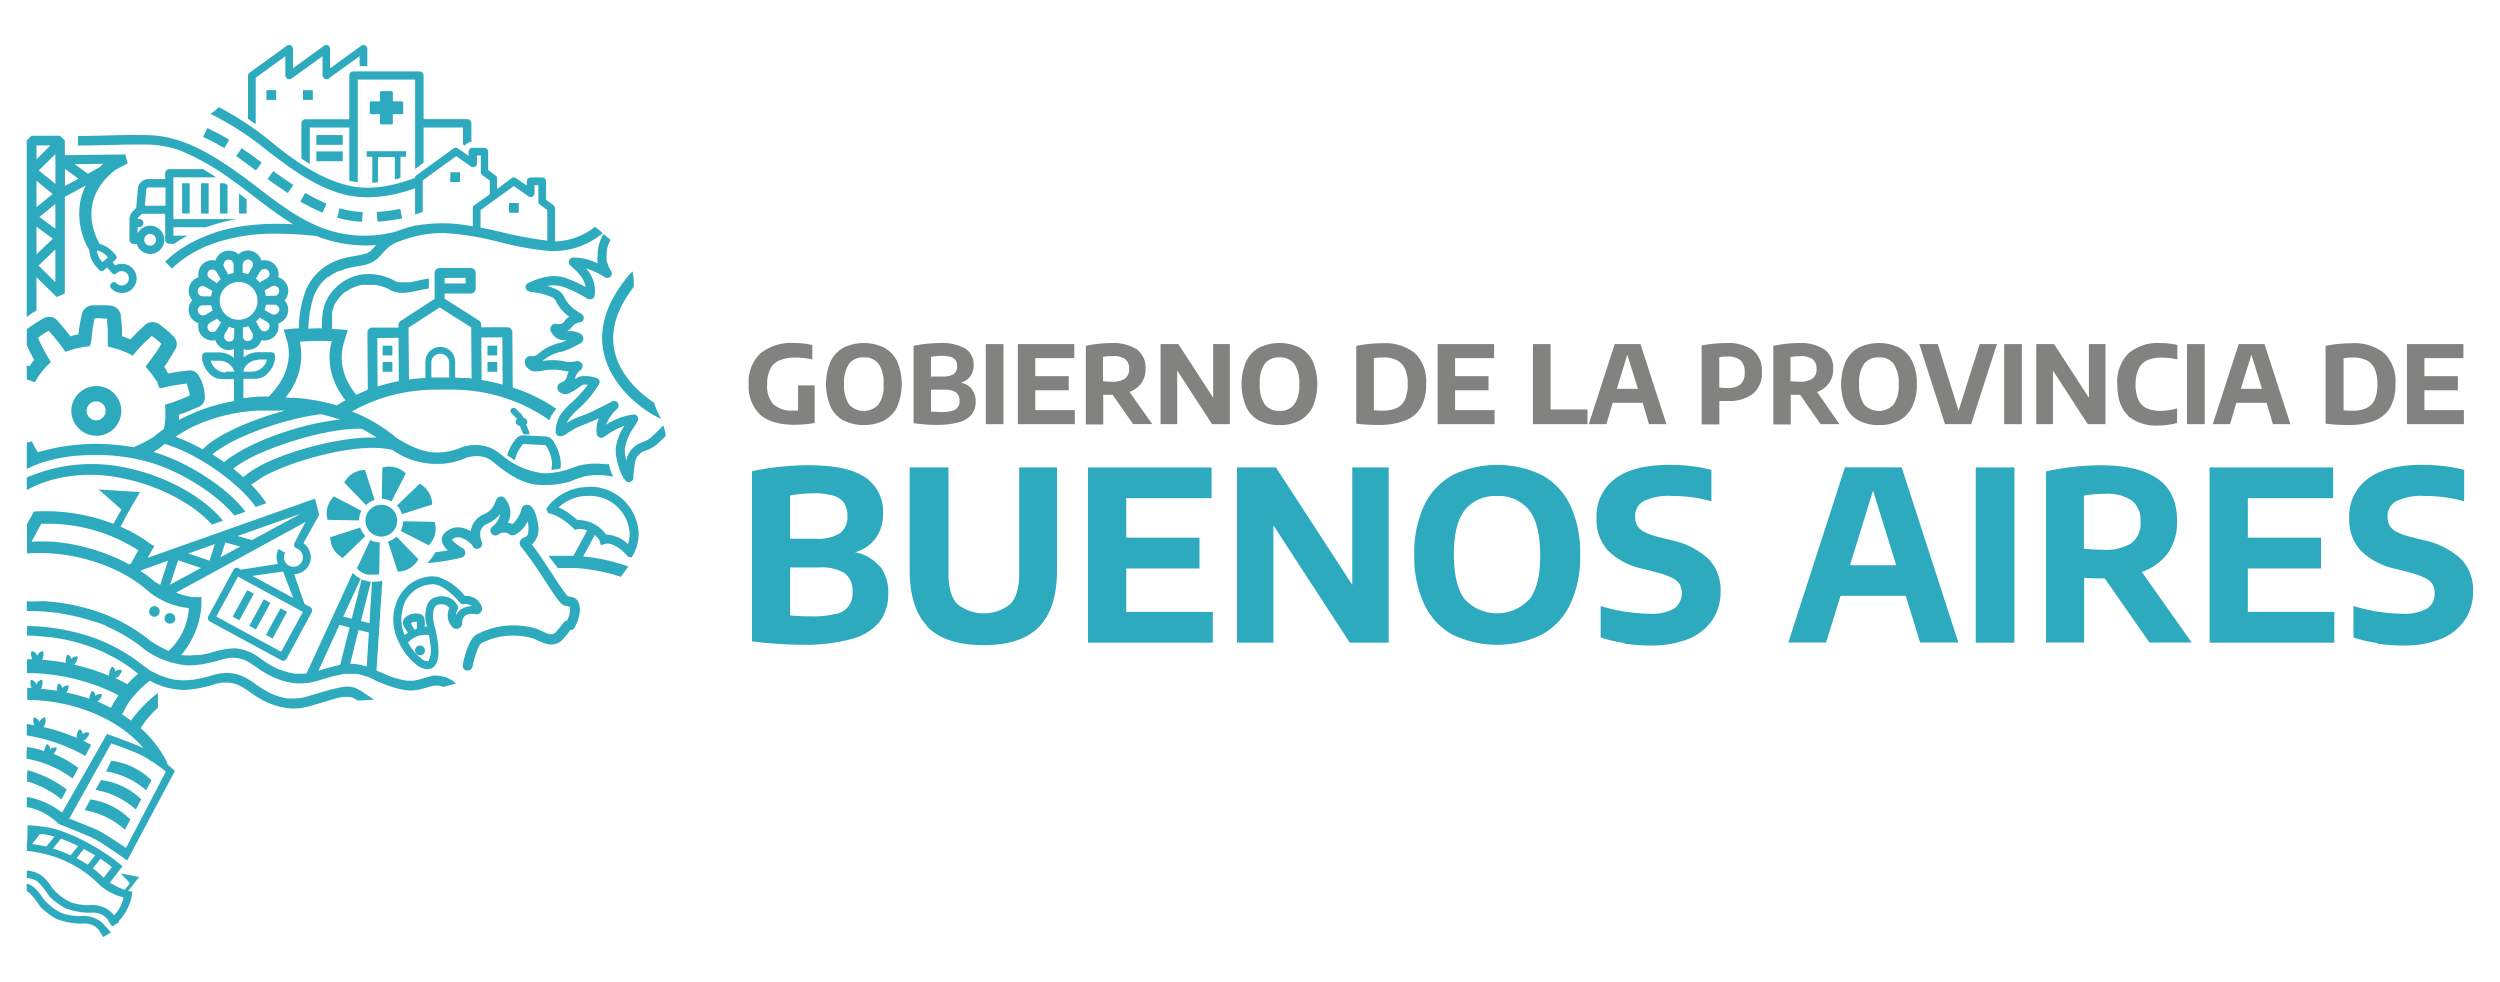 <svg id="Capa_1" data-name="Capa 1" xmlns="http://www.w3.org/2000/svg" viewBox="0 0 396.85 155.91"><defs><style>.cls-1{fill:#828281;}.cls-2{fill:#2daabe;}</style></defs><title>Logo-PBA</title><path class="cls-1" d="M129.32,61.15v6a19.94,19.94,0,0,1-3.17.28q-3.66,0-5.47-1.59A6.18,6.18,0,0,1,118.85,61a6.24,6.24,0,0,1,1.85-4.9,7.84,7.84,0,0,1,5.38-1.65,12.47,12.47,0,0,1,2.87.32v2.3a11.74,11.74,0,0,0-2.62-.31,6.59,6.59,0,0,0-2.58.44,2.9,2.9,0,0,0-1.48,1.37,5.4,5.4,0,0,0-.49,2.47,4.22,4.22,0,0,0,1,3.14,4.31,4.31,0,0,0,3.12,1l0.78,0v-4h2.61Z"/><path class="cls-1" d="M133.94,66.78a4.86,4.86,0,0,1-2.08-2.18,9.27,9.27,0,0,1,0-7.25,4.83,4.83,0,0,1,2.08-2.18,7.46,7.46,0,0,1,6.39,0,4.85,4.85,0,0,1,2.08,2.18,9.29,9.29,0,0,1,0,7.23,4.88,4.88,0,0,1-2.08,2.18,7.44,7.44,0,0,1-6.39,0m5.52-2.55a5.13,5.13,0,0,0,.8-3.19,5.36,5.36,0,0,0-.81-3.29,2.77,2.77,0,0,0-2.32-1,2.8,2.8,0,0,0-2.33,1,5.09,5.09,0,0,0-.81,3.19,5.4,5.4,0,0,0,.8,3.3,3.18,3.18,0,0,0,4.66,0"/><path class="cls-1" d="M154.25,61.77a3,3,0,0,1,.63,2,3.28,3.28,0,0,1-.62,2,3.87,3.87,0,0,1-2,1.25,12.87,12.87,0,0,1-3.65.42c-0.54,0-1.14,0-1.8-.07s-1.25-.11-1.79-0.18V54.9a19.18,19.18,0,0,1,2-.32,18.88,18.88,0,0,1,2.1-.12,7.6,7.6,0,0,1,4.13.88,3,3,0,0,1,1.3,2.66,2.88,2.88,0,0,1-.53,1.75,2.68,2.68,0,0,1-1.5,1,3,3,0,0,1,1.76,1m-6.5-5.12v3.14h1.81a3.09,3.09,0,0,0,1.8-.4,1.45,1.45,0,0,0,.54-1.24,1.67,1.67,0,0,0-.24-0.94,1.42,1.42,0,0,0-.78-0.53,4.86,4.86,0,0,0-1.43-.17,9.46,9.46,0,0,0-1.69.15m3.33,8.58a1.47,1.47,0,0,0,1.19-1.59,1.57,1.57,0,0,0-.57-1.35,3.23,3.23,0,0,0-1.87-.42h-2.08v3.48c0.43,0,1,.07,1.58.07a6.37,6.37,0,0,0,1.75-.19"/><rect class="cls-1" x="156.48" y="54.62" width="2.81" height="12.71"/><polygon class="cls-1" points="164.34 65.1 170.61 65.1 170.61 67.33 161.57 67.33 161.57 54.62 170.53 54.62 170.53 56.85 164.34 56.85 164.34 59.71 169.65 59.71 169.65 61.95 164.34 61.95 164.34 65.1"/><path class="cls-1" d="M179.87,67.33l-3.25-4.66h-0.16q-0.6,0-1.33,0v4.71h-2.76V54.9q0.91-.2,1.95-0.32a17.77,17.77,0,0,1,2-.12,7,7,0,0,1,4.14,1,3.56,3.56,0,0,1,1.38,3.08,3.82,3.82,0,0,1-.66,2.28,3.94,3.94,0,0,1-1.89,1.39l3.61,5.11h-3.06Zm-4.74-6.82a13.21,13.21,0,0,0,1.39.08,3.51,3.51,0,0,0,2.05-.48,1.78,1.78,0,0,0,.66-1.55A1.82,1.82,0,0,0,178.6,57a3.26,3.26,0,0,0-2-.48,8.67,8.67,0,0,0-1.51.13v3.86Z"/><polygon class="cls-1" points="192.58 54.62 195.22 54.62 195.22 67.33 192.4 67.33 186.87 58.82 186.87 67.33 184.23 67.33 184.23 54.62 187.05 54.62 192.58 63.13 192.58 54.62"/><path class="cls-1" d="M199.9,66.78a4.87,4.87,0,0,1-2.08-2.18,9.27,9.27,0,0,1,0-7.25,4.85,4.85,0,0,1,2.08-2.18,7.47,7.47,0,0,1,6.4,0,4.86,4.86,0,0,1,2.08,2.18,9.29,9.29,0,0,1,0,7.23,4.88,4.88,0,0,1-2.08,2.18,6.68,6.68,0,0,1-3.19.72,6.75,6.75,0,0,1-3.2-.72m5.53-2.55a5.13,5.13,0,0,0,.8-3.19,5.36,5.36,0,0,0-.81-3.29,2.77,2.77,0,0,0-2.32-1,2.81,2.81,0,0,0-2.33,1,5.12,5.12,0,0,0-.8,3.19,5.37,5.37,0,0,0,.8,3.3,2.78,2.78,0,0,0,2.33,1,2.81,2.81,0,0,0,2.33-1"/><path class="cls-1" d="M215.29,67.25V54.91a18.31,18.31,0,0,1,2-.31c0.71-.07,1.41-0.11,2.08-0.11a7.61,7.61,0,0,1,5.26,1.59,6.28,6.28,0,0,1,1.75,4.9,7.29,7.29,0,0,1-.83,3.7A4.93,4.93,0,0,1,223,66.78a11.42,11.42,0,0,1-4.23.67,28.4,28.4,0,0,1-3.49-.2m6.45-2.49a2.69,2.69,0,0,0,1.3-1.35,5.86,5.86,0,0,0,.43-2.45,5.76,5.76,0,0,0-.44-2.43,2.75,2.75,0,0,0-1.3-1.36,5,5,0,0,0-2.2-.43,8.48,8.48,0,0,0-1.43.13v8.25a13.07,13.07,0,0,0,1.41.06,5.15,5.15,0,0,0,2.23-.42"/><polygon class="cls-1" points="230.98 65.1 237.25 65.1 237.25 67.33 228.21 67.33 228.21 54.62 237.17 54.62 237.17 56.85 230.98 56.85 230.98 59.71 236.29 59.71 236.29 61.95 230.98 61.95 230.98 65.1"/><polygon class="cls-1" points="243.34 67.33 243.34 54.62 246.14 54.62 246.14 65 252 65 252 67.33 243.34 67.33"/><path class="cls-1" d="M261.76,67.33l-1-3.39H256l-1,3.39H252.2l4.12-12.71h4.09l4.12,12.71h-2.76Zm-5.1-5.61H260l-1.68-5.42Z"/><path class="cls-1" d="M270.12,54.84a20.38,20.38,0,0,1,3.85-.38,6.85,6.85,0,0,1,4.29,1.12,4.15,4.15,0,0,1,1.42,3.48,4.21,4.21,0,0,1-1.39,3.43,6.34,6.34,0,0,1-4.13,1.16l-1.23,0v3.72h-2.81V54.84ZM276.29,61a2.4,2.4,0,0,0,.66-1.89,2.47,2.47,0,0,0-.66-1.91,3,3,0,0,0-2.06-.6,7.84,7.84,0,0,0-1.31.1v4.81a10.36,10.36,0,0,0,1.26.08,3.13,3.13,0,0,0,2.11-.58"/><path class="cls-1" d="M289,67.33l-3.25-4.66h-0.16q-0.6,0-1.33,0v4.71h-2.76V54.9c0.61-.13,1.26-0.24,1.94-0.32a17.77,17.77,0,0,1,2-.12,7,7,0,0,1,4.14,1A3.55,3.55,0,0,1,291,58.55a3.84,3.84,0,0,1-.66,2.28,4,4,0,0,1-1.9,1.39L292,67.33H289Zm-4.74-6.82a13.21,13.21,0,0,0,1.39.08,3.51,3.51,0,0,0,2.05-.48,1.78,1.78,0,0,0,.66-1.55,1.82,1.82,0,0,0-.63-1.54,3.25,3.25,0,0,0-2-.48,8.7,8.7,0,0,0-1.51.13v3.86Z"/><path class="cls-1" d="M295.1,66.78A4.88,4.88,0,0,1,293,64.6a9.27,9.27,0,0,1,0-7.25,4.85,4.85,0,0,1,2.08-2.18,7.46,7.46,0,0,1,6.39,0,4.88,4.88,0,0,1,2.08,2.18,8.09,8.09,0,0,1,.73,3.62,8,8,0,0,1-.74,3.61,4.85,4.85,0,0,1-2.08,2.18,6.66,6.66,0,0,1-3.19.72,6.73,6.73,0,0,1-3.2-.72m5.52-2.55a5.13,5.13,0,0,0,.8-3.19,5.34,5.34,0,0,0-.81-3.29,2.77,2.77,0,0,0-2.32-1,2.8,2.8,0,0,0-2.33,1,5.09,5.09,0,0,0-.81,3.19,5.38,5.38,0,0,0,.8,3.3,3.18,3.18,0,0,0,4.65,0"/><polygon class="cls-1" points="314.25 54.62 316.99 54.62 312.9 67.33 308.75 67.33 304.67 54.62 307.6 54.62 310.9 65.21 314.25 54.62"/><rect class="cls-1" x="318.14" y="54.62" width="2.81" height="12.71"/><polygon class="cls-1" points="331.59 54.62 334.23 54.62 334.23 67.33 331.41 67.33 325.88 58.82 325.88 67.33 323.24 67.33 323.24 54.62 326.06 54.62 331.59 63.13 331.59 54.62"/><path class="cls-1" d="M337.79,65.92q-1.7-1.58-1.69-4.92a6.41,6.41,0,0,1,1.75-4.89,7.09,7.09,0,0,1,5.05-1.65,11.63,11.63,0,0,1,2.73.3v2.3a11,11,0,0,0-2.51-.29,5.3,5.3,0,0,0-2.29.43,2.8,2.8,0,0,0-1.34,1.35A5.69,5.69,0,0,0,339,61a5.83,5.83,0,0,0,.44,2.45,2.73,2.73,0,0,0,1.31,1.35,5.14,5.14,0,0,0,2.23.42,9.38,9.38,0,0,0,2.61-.4v2.31a9.37,9.37,0,0,1-1.37.3,10.7,10.7,0,0,1-1.5.11,7,7,0,0,1-5-1.58"/><rect class="cls-1" x="347.17" y="54.62" width="2.81" height="12.71"/><path class="cls-1" d="M360.8,67.33l-1-3.39H355l-1,3.39h-2.74l4.11-12.71h4.1l4.11,12.71H360.8Zm-5.09-5.61h3.36l-1.68-5.42Z"/><path class="cls-1" d="M369.16,67.25V54.91a18.36,18.36,0,0,1,2-.31c0.71-.07,1.41-0.11,2.08-0.11a7.61,7.61,0,0,1,5.26,1.59,6.29,6.29,0,0,1,1.75,4.9,7.26,7.26,0,0,1-.83,3.7,4.93,4.93,0,0,1-2.5,2.11,11.43,11.43,0,0,1-4.23.67,28.38,28.38,0,0,1-3.48-.2m6.45-2.49a2.71,2.71,0,0,0,1.3-1.35,5.86,5.86,0,0,0,.43-2.45,5.76,5.76,0,0,0-.44-2.43,2.75,2.75,0,0,0-1.3-1.36,5,5,0,0,0-2.2-.43,8.46,8.46,0,0,0-1.43.13v8.25a13.07,13.07,0,0,0,1.41.06,5.15,5.15,0,0,0,2.23-.42"/><polygon class="cls-1" points="384.85 65.1 391.12 65.1 391.12 67.33 382.08 67.33 382.08 54.62 391.04 54.62 391.04 56.85 384.85 56.85 384.85 59.71 390.16 59.71 390.16 61.95 384.85 61.95 384.85 65.1"/><path class="cls-2" d="M139.65,89.85A6.66,6.66,0,0,1,141,94.22a7.17,7.17,0,0,1-1.37,4.47,8.46,8.46,0,0,1-4.4,2.73,28.13,28.13,0,0,1-8,.93c-1.18,0-2.49-.05-3.93-0.15s-2.75-.23-3.93-0.4v-27a42.58,42.58,0,0,1,4.35-.69,41.36,41.36,0,0,1,4.6-.26q6.18,0,9,1.91a6.53,6.53,0,0,1,2.85,5.84,6.38,6.38,0,0,1-1.17,3.84,5.89,5.89,0,0,1-3.28,2.22,6.58,6.58,0,0,1,3.85,2.19M125.42,78.66v6.86h4a6.73,6.73,0,0,0,3.93-.88,3.16,3.16,0,0,0,1.17-2.72,3.67,3.67,0,0,0-.53-2.07,3.08,3.08,0,0,0-1.7-1.16,10.37,10.37,0,0,0-3.12-.38,20.13,20.13,0,0,0-3.71.34m7.3,18.79A3.22,3.22,0,0,0,135.33,94,3.41,3.41,0,0,0,134.08,91a7,7,0,0,0-4.1-.92h-4.56v7.61a32.81,32.81,0,0,0,3.47.15,13.81,13.81,0,0,0,3.83-.42"/><path class="cls-2" d="M147.25,99.46q-2.85-2.92-2.85-9V74.2h6.16V91.08q0,3.27,1.37,4.78a6.72,6.72,0,0,0,8.48,0q1.38-1.5,1.38-4.78V74.2h6V90.48q0,6.06-2.83,9t-8.84,2.93q-6.07,0-8.92-2.93"/><polygon class="cls-2" points="178.78 97.14 192.52 97.14 192.52 102.02 172.71 102.02 172.71 74.2 192.33 74.2 192.33 79.08 178.78 79.08 178.78 85.35 190.41 85.35 190.41 90.24 178.78 90.24 178.78 97.14"/><polygon class="cls-2" points="214.66 74.2 220.44 74.2 220.44 102.02 214.26 102.02 202.14 83.39 202.14 102.02 196.36 102.02 196.36 74.2 202.54 74.2 214.66 92.83 214.66 74.2"/><path class="cls-2" d="M230.68,100.81A10.68,10.68,0,0,1,226.12,96a17.56,17.56,0,0,1-1.61-7.94,17.56,17.56,0,0,1,1.61-7.93,10.68,10.68,0,0,1,4.56-4.76,16.35,16.35,0,0,1,14,0,10.69,10.69,0,0,1,4.55,4.77,17.59,17.59,0,0,1,1.6,7.91A17.49,17.49,0,0,1,249.22,96a10.74,10.74,0,0,1-4.56,4.78,16.3,16.3,0,0,1-14,0m12.08-5.58q1.75-2.2,1.75-7,0-5-1.76-7.21a6.08,6.08,0,0,0-5.08-2.25,6.16,6.16,0,0,0-5.1,2.2q-1.76,2.2-1.76,7,0,5,1.75,7.22a7,7,0,0,0,10.19,0"/><path class="cls-2" d="M257.83,102.07a23.2,23.2,0,0,1-3.74-.87v-5a27.4,27.4,0,0,0,7.78,1.22,7.12,7.12,0,0,0,3.9-.82,3.06,3.06,0,0,0,.84-3.89,3,3,0,0,0-1.23-1,12.29,12.29,0,0,0-2.43-.85l-2.09-.55a11.16,11.16,0,0,1-5.58-2.88,7.18,7.18,0,0,1-1.84-5.12A7.36,7.36,0,0,1,256.37,76q2.94-2.21,8.69-2.21a28.25,28.25,0,0,1,3.53.21,22,22,0,0,1,3.08.59v5a18.68,18.68,0,0,0-3-.64,24.34,24.34,0,0,0-3.29-.22,9,9,0,0,0-4.48.83A2.65,2.65,0,0,0,259.56,82a2.79,2.79,0,0,0,.32,1.41,2.63,2.63,0,0,0,1.08,1,10.43,10.43,0,0,0,2.14.79l2.11,0.53a12.43,12.43,0,0,1,6,3,7,7,0,0,1,1.91,5.15,7.87,7.87,0,0,1-1.34,4.59,8.39,8.39,0,0,1-3.86,3,15.93,15.93,0,0,1-6,1,27.06,27.06,0,0,1-4.06-.31"/><path class="cls-2" d="M304.81,102l-2.3-7.42H292.17l-2.3,7.42h-6l9-27.82h9l9,27.82h-6ZM293.66,89.73H301l-3.67-11.86Z"/><rect class="cls-2" x="313.63" y="74.2" width="6.14" height="27.82"/><path class="cls-2" d="M341.21,102L334.1,91.81h-0.34c-0.88,0-1.85,0-2.92-.09V102h-6.05V74.82c1.33-.29,2.75-0.52,4.26-0.7a39.12,39.12,0,0,1,4.47-.26q6,0,9.06,2.19t3,6.74a8.42,8.42,0,0,1-1.44,5,8.62,8.62,0,0,1-4.15,3L347.91,102h-6.69ZM330.83,87.1a28.76,28.76,0,0,0,3,.17,7.75,7.75,0,0,0,4.51-1.05,3.93,3.93,0,0,0,1.45-3.4,4,4,0,0,0-1.39-3.37,7.07,7.07,0,0,0-4.3-1.06,19.32,19.32,0,0,0-3.3.28V87.1Z"/><polygon class="cls-2" points="356.82 97.14 370.55 97.14 370.55 102.02 350.75 102.02 350.75 74.2 370.36 74.2 370.36 79.08 356.82 79.08 356.82 85.35 368.44 85.35 368.44 90.24 356.82 90.24 356.82 97.14"/><path class="cls-2" d="M377.33,102.07a23,23,0,0,1-3.74-.87v-5a27.4,27.4,0,0,0,7.78,1.22,7.12,7.12,0,0,0,3.9-.82,2.73,2.73,0,0,0,1.2-2.41,2.77,2.77,0,0,0-.36-1.48,3,3,0,0,0-1.24-1,12.29,12.29,0,0,0-2.43-.85l-2.09-.55a11.17,11.17,0,0,1-5.58-2.88,7.17,7.17,0,0,1-1.85-5.12A7.37,7.37,0,0,1,375.86,76q2.94-2.21,8.69-2.21a28.22,28.22,0,0,1,3.53.21,22,22,0,0,1,3.08.59v5a18.56,18.56,0,0,0-3-.64,24.32,24.32,0,0,0-3.29-.22,9,9,0,0,0-4.48.83A2.64,2.64,0,0,0,379,82a2.81,2.81,0,0,0,.32,1.41,2.63,2.63,0,0,0,1.08,1,10.44,10.44,0,0,0,2.14.79l2.11,0.53a12.4,12.4,0,0,1,6,3,7,7,0,0,1,1.92,5.15,7.85,7.85,0,0,1-1.34,4.59,8.38,8.38,0,0,1-3.86,3,15.91,15.91,0,0,1-6,1,27.06,27.06,0,0,1-4.06-.31"/><rect class="cls-2" x="28.91" y="29.09" width="1.2" height="4.8"/><rect class="cls-2" x="31.92" y="29.09" width="1.2" height="4.81"/><path class="cls-2" d="M32.23,26.85H26.87a0.65,0.65,0,0,0-.65.65v0.93H23.58a1.71,1.71,0,0,0-1.71,1.69L21.62,33,21,33.65a1.88,1.88,0,0,0-.45,1.25v3.17a0.65,0.65,0,0,0,.65.65H21.7a2.24,2.24,0,1,0,.15-1.67v-1h0.26a0.65,0.65,0,1,0,0-1.3H21.86a0.59,0.59,0,0,1,.06-0.21l0.6-.6h3.7v4.11a0.65,0.65,0,0,0,.65.65h0.8a20.42,20.42,0,0,1,2.06-1.29l0,0H27.52V36.08h5.2a27.75,27.75,0,0,1,4.88-1.3H27.52V28.15h6.79c-0.66-.44-1.36-0.88-2.09-1.3M23.84,37.14a0.93,0.93,0,1,1-.94.93,0.94,0.94,0,0,1,.94-0.93m2.38-4.48H23l0.21-2.47v0a0.42,0.42,0,0,1,.41-0.43h2.65v2.93Z"/><path class="cls-2" d="M35.7,29.09H34.92v4.8h1.2V29.39l-0.42-.3"/><path class="cls-2" d="M37.95,30.72V33.9h1.2V31.64l-1.2-.91"/><path class="cls-2" d="M5.79,49.33V44L9,47.15l1.29-.54V31.24l3.34-1.8a9.74,9.74,0,0,0-.85,2.34,11.36,11.36,0,0,0,1.4,7.94l0,0a4.23,4.23,0,0,0,1.1,2.62l0.45,0.51a0.54,0.54,0,0,0,.81,0L17,42.48l0.76,0.84a0.54,0.54,0,0,0,.81,0,1.14,1.14,0,1,1-.1,1.62,0.58,0.58,0,0,0-.86.77,2.32,2.32,0,1,0,.69-3.57l-0.43-.48,0.43-.39a0.54,0.54,0,0,0,.05-0.81L17.91,40a4.22,4.22,0,0,0-2.14-1.29l0.06,0c-0.18-.28-4.11-6.67,2.53-11.77l1.9-1-0.37-1.42-9.6.11V22.31l-0.76-.76H5l-0.76.76v28l0.93-.67Zm11.27-8.56,0.07,0.08-0.86.77-0.07-.08a3.14,3.14,0,0,1-.82-1.78,3.1,3.1,0,0,1,1.68,1M16.4,26c-0.22.19-.42,0.38-0.62,0.57l-1.84,1-2.09-1.51Zm-6.09.8,2.15,1.56-2.15,1.16V26.8Zm-1.51,18L6.12,42.15,8.79,39.6v5.2Zm0-8.48L6.26,34.44l2.53-2.06v3.94Zm0-11V29.2L6.16,27.05l2.63-2.59v0.86Zm-3-2.24H8L5.79,25.3V23.07Zm0,5.63,2.56,2.09L5.79,32.88V28.7Zm0,7.27L8.38,37.9,5.79,40.37V36Z"/><path class="cls-2" d="M15.28,69.18a3.95,3.95,0,0,0,.51-7.87,4,4,0,0,0-4.44,3.39,4,4,0,0,0,3.4,4.44,4,4,0,0,0,.52,0m-1.2-3a1.5,1.5,0,0,1,1.19-2.42l0.2,0a1.5,1.5,0,0,1,.71,2.69,1.48,1.48,0,0,1-1.1.3,1.5,1.5,0,0,1-1-.58"/><path class="cls-2" d="M105.28,67.49l-0.33.37c-0.32.38-1.07,1.08-1.47,1.45l-0.2.18a4.15,4.15,0,0,1-1.4.74,3.74,3.74,0,0,0-2.46,2.89,5.63,5.63,0,0,1-.23-1.95,8.63,8.63,0,0,1,1.51-3.46l0.51-.84a0.71,0.71,0,0,0-.69-1.07,10.24,10.24,0,0,0-4.3,1.62,6.33,6.33,0,0,1,1.49-2.27L98,64.85a0.71,0.71,0,0,0-.88-1.1c-1,.53-1.94,1-2.9,1.47-0.8.39-1.66,0.72-2.47,1a9.83,9.83,0,0,0-1.78.92,4.13,4.13,0,0,1,.51-0.85,11.91,11.91,0,0,1,1.36-1.4c0.24-.22.48-0.45,0.72-0.69A16.57,16.57,0,0,0,95.08,61a0.71,0.71,0,0,0,.06-0.62A0.72,0.72,0,0,0,94.7,60a6,6,0,0,0-2.27-.29,1.77,1.77,0,0,0-1,.4l-0.06,0-0.07,0,0-.14a2.39,2.39,0,0,1,.85-1.22,0.68,0.68,0,0,0,.13-0.12,0.79,0.79,0,0,0-.56-1.31,0.65,0.65,0,0,0-.26,0,3.53,3.53,0,0,1-1.72.06,9.91,9.91,0,0,0-3.6-.08l0.17-.15A6.32,6.32,0,0,1,89.3,55.8a10.63,10.63,0,0,0,2.07-.9L92,54.57a0.92,0.92,0,0,0,.6-0.82A0.94,0.94,0,0,0,92,52.9a3.6,3.6,0,0,0-2-.32,2.45,2.45,0,0,0,.87-0.8,2.18,2.18,0,0,1,1.22-.63l0.08,0a0.72,0.72,0,0,0,.18-1.28l-0.33-.21c-0.21-.13-0.41-0.26-0.59-0.39a5.28,5.28,0,0,1-1.86-2.11,2.66,2.66,0,0,0-1.37-1.28,8.3,8.3,0,0,0-1.31-.48,4.85,4.85,0,0,1,2.72.21,20.75,20.75,0,0,1,3.42,1.67h0a1,1,0,0,0,.8.22,0.72,0.72,0,0,0,.57-0.61,5.2,5.2,0,0,0-1.38-4.28A11.21,11.21,0,0,1,96,44a0.72,0.72,0,0,0,1-1,3.1,3.1,0,0,1-.45-0.85c0-.12-0.1-0.28-0.19-0.52a2.42,2.42,0,0,1-.06-1c0-.18,0-0.36,0-0.56a5.06,5.06,0,0,1,.62-2l-1.13-.94a6.85,6.85,0,0,0-.92,3c0,0.15,0,.31,0,0.47a4.28,4.28,0,0,0,0,1.21A8.74,8.74,0,0,0,91,40.88a0.72,0.72,0,0,0-.47,1.25c1.23,1.1,2.22,2.09,2.44,3.44a22.6,22.6,0,0,0-2.86-1.33c-2.29-.87-4.35-0.19-6.24.67a0.71,0.71,0,0,0,0,1.31,2.46,2.46,0,0,0,.65.16,10.33,10.33,0,0,1,3,.76,1.23,1.23,0,0,1,.68.57,6.49,6.49,0,0,0,2.16,2.57,2.34,2.34,0,0,0-.75.7,1.12,1.12,0,0,1-1.18.45,0.82,0.82,0,0,0-.94.33,0.88,0.88,0,0,0,.05,1v0A2.36,2.36,0,0,0,90,54a6.47,6.47,0,0,1-1.06.42,7.78,7.78,0,0,0-3.53,1.77,1.44,1.44,0,0,1-.91.36H84.43a0.92,0.92,0,0,0-1.08.58,1.28,1.28,0,0,0,.42,1.3,1.58,1.58,0,0,0,1.05.52A4.13,4.13,0,0,0,86,58.86a8.7,8.7,0,0,1,3.51,0,4.64,4.64,0,0,0,.77.11,4.12,4.12,0,0,0-.26.66,1.33,1.33,0,0,1-.86,1.07,0.9,0.9,0,0,0-.67.7,0.93,0.93,0,0,0,.42.91,1.55,1.55,0,0,0,1.67,0,7.77,7.77,0,0,0,1.34-.83l0.31-.22,0.07-.05,0.2-.14a5,5,0,0,1,.8,0,16,16,0,0,1-1.77,2.08c-0.22.22-.45,0.43-0.69,0.65a13.2,13.2,0,0,0-1.52,1.57,5,5,0,0,0-1.11,3.18,0.72,0.72,0,0,0,.84.7A1.64,1.64,0,0,0,89.75,69l0.13-.09a11.78,11.78,0,0,1,2.35-1.33c0.84-.31,1.73-0.66,2.58-1.07l0.27-.13a4.19,4.19,0,0,0-.34,2.52,0.72,0.72,0,0,0,.43.54,0.71,0.71,0,0,0,.69-0.07,13.52,13.52,0,0,1,3.26-1.79A8.65,8.65,0,0,0,97.76,71c-0.2,1.64.82,4.69,1.61,5.36a0.72,0.72,0,0,0,.75.12,0.71,0.71,0,0,0,.43-0.62c0-.74.11-1.45,0.21-2.16a2.38,2.38,0,0,1,1.61-2.13,5.44,5.44,0,0,0,1.87-1l0.19-.17c0.27-.25.58-0.53,0.87-0.83l0.38-.39a7.34,7.34,0,0,0-.4-1.66"/><rect class="cls-2" x="42.29" y="14.31" width="1.55" height="1.55"/><rect class="cls-2" x="48.1" y="14.31" width="1.55" height="1.55"/><path class="cls-2" d="M40.61,12.32l4.69-3.39v3a0.61,0.61,0,0,0,.25.49l0,0v0.05a0.61,0.61,0,0,0,.72,0l0.24-.17h0L51.2,8.93v3a0.62,0.62,0,0,0,.25.49l0,0v0.05a0.61,0.61,0,0,0,.71,0l0.24-.17h0l4.69-3.39v1.59h1.22V7.75a0.61,0.61,0,0,0-.25-0.49h0v0a0.61,0.61,0,0,0-.71,0l-0.24.17h0l-4.71,3.41V7.75a0.62,0.62,0,0,0-.25-0.49h0v0a0.6,0.6,0,0,0-.71,0l-0.24.17h0l-4.7,3.41V7.75a0.63,0.63,0,0,0-.25-0.49h0v0a0.61,0.61,0,0,0-.72,0l-5.91,4.28a0.61,0.61,0,0,0-.25.49v6.84l1.22,0.86V12.32Z"/><path class="cls-2" d="M34.94,23.13l0.67,0.39,0.78-1.34-0.67-.39c-0.7-.4-1.4-0.78-2.1-1.12l-0.7-.34-0.68,1.4,0.7,0.34c0.67,0.32,1.34.68,2,1.06"/><path class="cls-2" d="M63.08,34.81l0.76-.15-0.3-1.52-0.76.15a20.19,20.19,0,0,1-2.21.3l-0.77.06,0.13,1.54,0.77-.06a21.65,21.65,0,0,0,2.39-.33"/><path class="cls-2" d="M45.69,30.65l0.87-1.28-1.8-1.23L44,27.61l-0.63-.45-0.9,1.26,0.63,0.45,0.75,0.53Z"/><path class="cls-2" d="M38.91,25.81L40,26.6l0.63,0.46,0.92-1.25-0.63-.46-1-.76L39,24,38.4,23.5l-0.92,1.25,0.62,0.46,0.81,0.61"/><path class="cls-2" d="M57.46,35.22l0.13-1.54-0.77-.07a14.71,14.71,0,0,1-2.18-.36l-0.75-.18-0.36,1.5,0.76,0.18a16.21,16.21,0,0,0,2.4.4Z"/><path class="cls-2" d="M51.2,33.76l0.63-1.42L51.12,32c-0.69-.3-1.37-0.64-2-1l-0.68-.38L47.67,32l0.68,0.38c0.69,0.39,1.41.75,2.15,1.07Z"/><path class="cls-2" d="M95.78,55.65c1.13,6.21,7.14,9.72,7.54,10a18.6,18.6,0,0,0,1.66.86,10.26,10.26,0,0,1-1.13-2.58c-1.23-.78-5.5-3.82-6.36-8.54-0.57-3.13.48-6.44,3.11-9.84a7,7,0,0,0,0-.74,7.62,7.62,0,0,0-.2-1.72l-0.47.47,0,0c-3.48,4.11-4.88,8.19-4.17,12.11"/><path class="cls-2" d="M90.41,94.7l-0.31-.07a37.47,37.47,0,0,1-2.35-3.38c-1.09-1.66-2.3-3.5-3.32-4.82a3.21,3.21,0,0,0,1-3s-0.32-3.13-1.64-3.3a0.93,0.93,0,0,0-1,.66l0,0a4.83,4.83,0,0,1-1.42,2.39A2.79,2.79,0,0,0,80.62,83a3.41,3.41,0,0,0-.37-3.74h0a0.81,0.81,0,0,0-1.44,0,5.06,5.06,0,0,0-.22.51,3.06,3.06,0,0,1-1.86,1.89,3.41,3.41,0,0,0-2,2.66,5.53,5.53,0,0,0-1.4-.55,3,3,0,0,0-2.42.55,1.81,1.81,0,0,0-.8,1.26,2.38,2.38,0,0,0,1,1.77c-0.7.14-1.37,0.24-2,.32a9.9,9.9,0,0,1-1.28,1.72,33.31,33.31,0,0,0,5.43-.88,0.8,0.8,0,0,0,.21-1.46,6.87,6.87,0,0,1-1.73-1.37,1.47,1.47,0,0,1,1.25-.38,4,4,0,0,1,2,1.28l0,0.05A0.8,0.8,0,1,0,76.47,86c-0.79-2.05.51-2.68,0.94-2.89a5.34,5.34,0,0,0,2-1.52,3.3,3.3,0,0,1-1.25,2,0.79,0.79,0,0,0-.14,1.1,0.79,0.79,0,0,0,1.1.16,1.47,1.47,0,0,1,1.63-.11,0.89,0.89,0,0,0,1,.14,4.42,4.42,0,0,0,2-2.11,4,4,0,0,1,.07,1.9,0.74,0.74,0,0,1-.52.6,1.16,1.16,0,0,0-.78.71,0.84,0.84,0,0,0,.18.79,58.61,58.61,0,0,1,3.77,5.35c1.75,2.66,2.4,3.62,2.9,3.9a2.67,2.67,0,0,0,.75.22l0.35,0.08A3.85,3.85,0,0,1,90,98.53l-0.09,0a0.79,0.79,0,0,0-.45.3,15.41,15.41,0,0,1-1.35,1.63c-0.51.43-1.13,0.18-2.1-.28a5.94,5.94,0,0,0-1.1-.45A12.86,12.86,0,0,0,79,99.52a13.54,13.54,0,0,0-3.28,1.16c-1.3.65-2,3.59-2.26,4.83a0.79,0.79,0,0,0,.62.93h0.15a0.79,0.79,0,0,0,.78-0.63c0.35-1.73,1-3.51,1.42-3.72a11.83,11.83,0,0,1,2.89-1,11.33,11.33,0,0,1,5.21.23,4.69,4.69,0,0,1,.79.33c1,0.47,2.48,1.19,3.81.06A14.06,14.06,0,0,0,90.54,100l0.18,0a0.78,0.78,0,0,0,.5-0.38c0.15-.28,1.46-2.76.46-4.31a1.82,1.82,0,0,0-1.26-.59"/><path class="cls-2" d="M93.44,77.31a8.17,8.17,0,0,0-6.2,2.76H87.19v0.08c-0.17.2-.32,0.4-0.47,0.62L87,81.46c1.93,0.28,3.94,2.34,4,2.36l0.3,0.31L91.66,84a2.59,2.59,0,0,1,1.53.23l-2.16,4-0.84,0H87.07l1.47,1.94c0.79,0,2.07,0,2.72,0h0.19c0.72,0.05,1.43.13,2.13,0.23a28.39,28.39,0,0,1,5,1.17c0.38-.6.79-1.11,1.16-1.65a30.46,30.46,0,0,0-7.17-1.59l1.84-3.39a2.4,2.4,0,0,1,.77.91l0.2,0.69,0.68-.2c0.66-.2,1.89.26,3.07,1.42h0l0,0a6.76,6.76,0,0,1,.53.59l0.6,0.14a7,7,0,0,0,1.12-3.8,7.72,7.72,0,0,0-8-7.42m6.3,9.11a5.28,5.28,0,0,0-3.48-1.53,5.52,5.52,0,0,0-4.57-2.31,11.61,11.61,0,0,0-2.95-2,6.83,6.83,0,0,1,4.7-1.82,6.32,6.32,0,0,1,6.57,6,5.5,5.5,0,0,1-.27,1.69"/><path class="cls-2" d="M74,97.65a1.93,1.93,0,0,1,1.38-.17,0.91,0.91,0,0,0,1.08-1.23,2.66,2.66,0,0,0-.94-1.19,2.87,2.87,0,0,0-1.74-.47,9,9,0,0,0-4.25-3,4.37,4.37,0,0,0-1.19-.09,6.13,6.13,0,0,0-3.47,1.38,6.69,6.69,0,0,0-2.12,3.3h0a7,7,0,0,0-.3,1.5,7.82,7.82,0,0,0,.7,3.91l0.32,0.68a9.82,9.82,0,0,0,2.6,3.23,3,3,0,0,0,1.78.73,1.57,1.57,0,0,0,.59-0.11c0.94-.38,1.34-1.75,1.1-3.75h0a19.74,19.74,0,0,0-.47-2.66,8.63,8.63,0,0,1-.31-1.44s-0.25-1.93.7-2.24a1.65,1.65,0,0,1,1.87.48,3.1,3.1,0,0,0-.22.73,2.63,2.63,0,0,0,.69,2.29,0.91,0.91,0,0,0,1.58-.64A1.21,1.21,0,0,1,74,97.65m-6,7.3a1.55,1.55,0,0,1-1.16-.45A8.4,8.4,0,0,1,64.77,102a3.68,3.68,0,0,1,3.33-1.17c0.11,0.57.21,1.42,0.23,1.6v0a3.86,3.86,0,0,1-.32,2.51m-2.8-6a1.51,1.51,0,0,1,.46-0.22,1.48,1.48,0,0,1,.49,0,3.78,3.78,0,0,1,0,1.1l-0.33.13a3.57,3.57,0,0,1-.58-1m7.13-1.14a1.67,1.67,0,0,1,.24-1,0.63,0.63,0,0,0,.05-0.59,2.56,2.56,0,0,0-1.33-1.32,3.12,3.12,0,0,0-2.18-.1,2.06,2.06,0,0,0-1.26,1,5.31,5.31,0,0,0-.11,3.68H67.42a4.31,4.31,0,0,0-.07-1.32,0.89,0.89,0,0,0-.53-0.64,2.49,2.49,0,0,0-2.7.72,1.36,1.36,0,0,0,.22,1.55c0.06,0.09.14,0.22,0.22,0.37l0.17,0.3-0.51.34a6.52,6.52,0,0,1-.49-3v0a9.26,9.26,0,0,1,.18-1l0-.13,0-.05a5,5,0,0,1,4.54-3.86c1.63-.24,3.83,2,4.53,2.89a0.62,0.62,0,0,0,.57.25,1.71,1.71,0,0,1,1.37.32h0a3.31,3.31,0,0,0-1.46.35,2.25,2.25,0,0,0-1.15,1.26"/><path class="cls-2" d="M67.06,102.57a0.77,0.77,0,0,0-.59-0.08,0.78,0.78,0,0,0-.47.36,0.76,0.76,0,0,0-.08.59,0.75,0.75,0,0,0,.36.47,0.78,0.78,0,0,0,.39.11,0.71,0.71,0,0,0,.2,0,0.77,0.77,0,0,0,.48-0.36,0.78,0.78,0,0,0,.08-0.59,0.76,0.76,0,0,0-.36-0.47"/><rect class="cls-2" x="50.22" y="21.44" width="4.19" height="1.55"/><rect class="cls-2" x="50.22" y="24.04" width="4.19" height="1.55"/><path class="cls-2" d="M62.15,14.47H60.53a0.21,0.21,0,0,0-.21.21v1.41H58.91a0.21,0.21,0,0,0-.21.21v1.62a0.21,0.21,0,0,0,.21.21h1.41v1.41a0.21,0.21,0,0,0,.21.21h1.62a0.21,0.21,0,0,0,.21-0.21V18.13h1.41A0.21,0.21,0,0,0,64,17.92V16.3a0.21,0.21,0,0,0-.21-0.21H62.36V14.68a0.21,0.21,0,0,0-.21-0.21"/><path class="cls-2" d="M63.57,28.21V24.89h0.89V24H58.21v0.89h0.89V29c0.29,0,.6,0,0.9-0.07v-4h2.68v3.56l0.89-.24"/><path class="cls-2" d="M55.44,12v6.93H48.51a0.67,0.67,0,0,0-.67.67v5.57c0.44,0.29.88,0.58,1.34,0.85V20.24h6.27V28.7a13.4,13.4,0,0,0,1.34.22V12.64H65.9V26.82l1.34-1V20.24H73.5v2.68l0.28,0.2a1.57,1.57,0,0,1,1.05-.61V19.58a0.67,0.67,0,0,0-.67-0.67H67.24V12a0.67,0.67,0,0,0-.67-0.67H56.11a0.67,0.67,0,0,0-.67.67"/><path class="cls-2" d="M60.7,74.19l-0.1,5a3.32,3.32,0,0,1,.79.11,3.41,3.41,0,0,1,.75.29l2.27-4.43a3.75,3.75,0,0,0-3.71-.94"/><path class="cls-2" d="M59.46,79.33L57.94,74.6a3.76,3.76,0,0,0-3.29,2l3.45,3.58a3.54,3.54,0,0,1,1.36-.82"/><path class="cls-2" d="M52,82.52l5,0.09a3.36,3.36,0,0,1,.1-0.81,3.33,3.33,0,0,1,.27-0.72L53,78.8A3.76,3.76,0,0,0,52,82.52"/><path class="cls-2" d="M54.42,88.57L58,85.09a3.5,3.5,0,0,1-.82-1.34l-4.76,1.53a3.76,3.76,0,0,0,2,3.29"/><path class="cls-2" d="M56.67,90.24l0,0h0l0,0h0l0.07,0.06h0l0.08,0.07,0,0L57,90.57h0l0.12,0.08,0,0,0.14,0.09,0,0,0.16,0.09h0L57.7,91l0,0,0.19,0.08h0l0.21,0.07h0l0.22,0.06h0l0.23,0h0l0.26,0h0.56l0.24,0h0.07l0.18,0h0.07l0.26-.06V91l0.1-4.9a3.34,3.34,0,0,1-.8-0.11,3.27,3.27,0,0,1-.72-0.27L57,89.49l-0.38.73h0Z"/><path class="cls-2" d="M66.42,88.79l-3.48-3.62a3.51,3.51,0,0,1-1.35.8l1.54,4.77a3.75,3.75,0,0,0,3.29-2"/><path class="cls-2" d="M69,82.84l-5-.1a3.39,3.39,0,0,1-.11.77,3.3,3.3,0,0,1-.29.76l4.46,2.29A3.77,3.77,0,0,0,69,82.84"/><path class="cls-2" d="M68.61,80.08a3.76,3.76,0,0,0-2-3.29l-3.59,3.46a3.51,3.51,0,0,1,.8,1.36Z"/><path class="cls-2" d="M63.05,82.65a2.52,2.52,0,1,0-2.52,2.52,2.52,2.52,0,0,0,2.52-2.52"/><rect class="cls-2" x="60.74" y="54.87" width="1.55" height="1.55"/><rect class="cls-2" x="60.74" y="57.46" width="1.55" height="1.55"/><rect class="cls-2" x="77.38" y="54.87" width="1.55" height="1.55"/><rect class="cls-2" x="77.38" y="57.46" width="1.55" height="1.55"/><rect class="cls-2" x="80.8" y="32.22" width="1.55" height="1.55"/><rect class="cls-2" x="71.48" y="27.35" width="1.55" height="1.55"/><path class="cls-2" d="M20.35,76.12c5.12,1.16,10.45,3.94,13.28,7.16l1.76-.62c-3-3.74-8.89-6.95-14.66-8.25A25.91,25.91,0,0,0,4.25,75.8v2c5-2.77,11.21-2.93,16.1-1.66"/><path class="cls-2" d="M22.65,73.1h0c5.34,1.21,11.78,5.27,14.55,8.75l1.73-.6,0-.06C36.24,77.57,30,73.4,24.35,71.74c0.32-.19.88-0.53,1-0.62,0.26-.22.52-0.44,0.79-0.65,5.42,1.58,12,6.41,14.44,10l0,0,1.69-.59c-0.09-.14-0.18-0.29-0.28-0.43a17.35,17.35,0,0,0-2.12-2.51c0.43-.3,1.51-1,1.82-1.22,4.13-2.39,15.1-5.71,20.64-4.28l0.27,0.19a12.29,12.29,0,0,0,6.09,2l0.39,0c0.36,0,.71,0,1.06,0a11.84,11.84,0,0,0,3.34-.74l0.27-.12a5.1,5.1,0,0,1,3.17-.2,3.88,3.88,0,0,1,1.36.76l0.14,0.12L79,73.94c1.84,1.39,3.86,2.77,6.25,3a14.5,14.5,0,0,0,4.47-.3l0.74-.18a16.59,16.59,0,0,1,2.41-.86,10.71,10.71,0,0,1,4.5.09,5.87,5.87,0,0,1-.7-2c-1.06,0-.06,0-1.24-0.06a10.24,10.24,0,0,0-5,.81s-0.33.11-.81,0.23a12.34,12.34,0,0,1-3.13.47H86.3a12.61,12.61,0,0,1-5.45-2l-0.38-.26c-0.56-.42-1.1-0.9-1.7-1.3a5.12,5.12,0,0,0-1-.52,6.56,6.56,0,0,0-4.9.11,9.41,9.41,0,0,1-4,.64c-2.75-.1-6-2.36-6-2.36a25.2,25.2,0,0,0-7-4.13h0A26.84,26.84,0,0,1,64,62.34q0.78-.15,1.59-0.25t1.86-.19C68.2,61.85,71,61.84,71,61.84c0.79,0,1.58,0,2.37.06a26.64,26.64,0,0,1,13.85,4.81,4.65,4.65,0,0,1,1.1-1.8,25.06,25.06,0,0,0-6.93-3.38l-0.06-8.79a0.83,0.83,0,0,0-.24-0.56,0.78,0.78,0,0,0-.57-0.23l-4.14,0V51.53A0.8,0.8,0,0,0,76,50.86l-5.42-3.44V46.6l4.14,0a0.8,0.8,0,0,0,.79-0.8l0-2.47a0.79,0.79,0,0,0-.23-0.56,0.8,0.8,0,0,0-.56-0.23h0l-4.94,0a0.78,0.78,0,0,0-.56.24,0.8,0.8,0,0,0-.23.57l0,4.09-5.38,3.5a0.78,0.78,0,0,0-.36.67V52l-4.14,0a0.78,0.78,0,0,0-.56.23,0.8,0.8,0,0,0-.23.57l0.07,9L58.12,62q-0.63.25-1.24,0.53l-0.32.15a11.33,11.33,0,0,1-1.47-2.29,9.09,9.09,0,0,1-.64-1.85,7.92,7.92,0,0,1-.21-2,8.06,8.06,0,0,1,.31-2c0-.08.66-2.14,0.66-2.14q-1.24-.13-2.5-0.18c0-.34,0-0.67,0-1s0-.52,0-0.77l0-.36s0-.12,0-0.13l0-.21c0-.25.11-0.51,0.18-0.75s0.07-.21.11-0.32l0-.12,0.07-.14a5.9,5.9,0,0,1,.42-0.68l0.13-.19,0.08-.11,0.26-.31a6.79,6.79,0,0,1,.53-0.55l0.25-.22L55,46.27l0.09-.07a6.75,6.75,0,0,1,.58-0.37L56,45.69l0.16-.08,0.15-.06a6.47,6.47,0,0,1,1.15-.33,1.23,1.23,0,0,1,.25,0h0l0.17,0,0.59,0,0.59,0,0.29,0,0.12,0h0.05a10,10,0,0,1,1.4.34l0.31,0.11a0.36,0.36,0,0,1,.12.05l-0.09,0,0.09,0,0.4,0.2a4.18,4.18,0,0,0,.81.38c1.53,0.49,3.16-.08,4.67-0.36l0.85-.14V44.21l-0.65.12c-0.62.11-1.24,0.24-1.85,0.38L65,44.81l-0.19,0-0.11,0-0.37,0a5.64,5.64,0,0,1-.76,0l-0.19,0h0l-0.27-.05-0.21-.06h0l-0.33-.17a6.56,6.56,0,0,0-1.06-.49,9.12,9.12,0,0,0-2.82-.53,7.26,7.26,0,0,0-5.32,2.09,7,7,0,0,0-2,3.31,13.4,13.4,0,0,0-.28,3.21c-0.65,0-1.42,0-2.13.06a17.3,17.3,0,0,1,.78-4.95,6.9,6.9,0,0,1,.48-1.1c0.11-.19.22-0.38,0.34-0.57l0.16-.24,0.1-.13,0.06-.08a7.41,7.41,0,0,1,.82-0.87l0.23-.2L52.11,44l0,0c0.16-.12.33-0.24,0.5-0.35a8.26,8.26,0,0,1,1.07-.59L54,43l0.16-.07,0.61-.22a18.23,18.23,0,0,1,2.45-.52,5.35,5.35,0,0,0,2.54-1c0.66-.53,1.12-1.26,1.77-1.8A4.39,4.39,0,0,1,62,39a6.69,6.69,0,0,1,.59-0.35c0.2-.11.41-0.21,0.61-0.3l0.11,0h0l0,0,0.36-.14c0.77-.29,1.56-0.51,2.35-0.72l0.26-.05A17.79,17.79,0,0,1,70.62,37a45.12,45.12,0,0,1,8.72,1.44,51,51,0,0,0,7.87,1.41c0.25,0,.5,0,0.76,0A12.13,12.13,0,0,0,95.69,37l-1.23-1a10.76,10.76,0,0,1-6.36,2.33V33.06a0.62,0.62,0,0,0-.25-0.5l-1.17-.85V28.78a0.61,0.61,0,0,0-.61-0.61H84.23a0.61,0.61,0,0,0-.61.61v0.68l-1.69-1.18a0.61,0.61,0,0,0-.71,0L78.91,30V28.35a0.61,0.61,0,0,0-.25-0.49L77.49,27V24.07a0.61,0.61,0,0,0-.61-0.61H75a0.61,0.61,0,0,0-.61.61v0.68l-1.69-1.18a0.61,0.61,0,0,0-.71,0l-5.91,4.28a0.6,0.6,0,0,0-.24.4c-4.34,1.62-8,2-11.3,1-4.09-1.17-7.61-3.65-10.8-6.16L43.64,23a49.15,49.15,0,0,0-8.91-6,6.93,6.93,0,0,1-1.32,1.07h0a47.19,47.19,0,0,1,9,5.83c3.49,2.66,7.1,5.42,11.48,6.76,3.52,1.08,7.56.81,12-.77v4.18l1.22-.44v-5l5.31-3.84,2.29,1.61a0.61,0.61,0,0,0,1-.49V24.68h0.62v2.64a0.61,0.61,0,0,0,.25.49l1.17,0.85v2.18L75.3,32.57a0.62,0.62,0,0,0-.25.5v2.87a24,24,0,0,0-8.9-.15,0.85,0.85,0,0,0-.21,0,28.13,28.13,0,0,0-3,.94,19,19,0,0,1-13.2-1.15c-4.35-2-7.94-5.28-11.78-8-4.3-3.08-9-6-14.4-6.12-3.72-.11-7.46.12-11.19,0.13v1.51c3.48,0,7-.19,10.43-0.15a16.23,16.23,0,0,1,5.95,1,41.29,41.29,0,0,1,8.59,5c3.05,2.2,6,4.73,9.2,6.65a40.71,40.71,0,0,0-7.1.18,25.31,25.31,0,0,0-9.1,2.76,18.46,18.46,0,0,0-4.13,3l1.1,1.1c0.25-.25.51-0.49,0.78-0.72l0.39-.33,0.21-.17,0,0,0.11-.08a17.92,17.92,0,0,1,1.82-1.2,20.45,20.45,0,0,1,2-1l0.23-.1L33,39l0.56-.22c0.34-.13.68-0.25,1-0.36a29.94,29.94,0,0,1,9.63-1.32c2,0,3.93.16,5.88,0.35h0.13a21.14,21.14,0,0,0,9.5,1.45c-0.2.21-.38,0.44-0.58,0.65a5.88,5.88,0,0,1-.46.44l-0.05,0-0.11.07-0.31.18-0.08,0-0.1,0-0.29.1a6.47,6.47,0,0,1-.66.16c-0.85.17-1.71,0.27-2.54,0.51a10.79,10.79,0,0,0-2.43,1,8.55,8.55,0,0,0-3.57,4.13,17.87,17.87,0,0,0-1.08,6l-0.6,0c-0.6.06-1.2,0.12-1.8,0.2,0,0,.61,2.05.63,2.14a8.3,8.3,0,0,1,.18,1.88,8.4,8.4,0,0,1-1,3.66,10.73,10.73,0,0,1-1.29,1.93,12.47,12.47,0,0,1-.9,1H41.92c-0.46,0-.93,0-1.4.06l-0.88.08-1,.11V60.13h1.82A3,3,0,0,0,42,59.71c0.22-.18.54-0.51,0.55-0.52a3.7,3.7,0,0,0,1.12-2.66,0.62,0.62,0,0,0-.61-0.62H41a3.71,3.71,0,0,0-2.32.81V55.43a2.27,2.27,0,0,0,1.72-.14A2.17,2.17,0,0,0,41.5,54a2.24,2.24,0,0,0,2.67-2.67,2.24,2.24,0,0,0,1-3.65,2.23,2.23,0,0,0-1-3.65,2.23,2.23,0,0,0-2.67-2.67,2.24,2.24,0,0,0-3.65-1,2.24,2.24,0,0,0-3.65,1A2.23,2.23,0,0,0,31.53,44a2.24,2.24,0,0,0-1,3.65,2.24,2.24,0,0,0,1,3.65A2.24,2.24,0,0,0,34.2,54a2.17,2.17,0,0,0,1.17,1.35,2.27,2.27,0,0,0,1.76.07v1.38a3.71,3.71,0,0,0-2.37-.86H32.69a0.62,0.62,0,0,0-.61.62,3.68,3.68,0,0,0,1.11,2.65,2.57,2.57,0,0,0,1.42.9,17.93,17.93,0,0,0,2.53.06v3.5a29,29,0,0,0-8.74,3l0-.21V65.83c0.29-.1.61-0.21,0.93-0.33,0.84-.31,1.68-0.69,2-0.83a1.6,1.6,0,0,0,1-.78l0,0a1.91,1.91,0,0,0,.17-1.21V62.58s0-.17-0.08-0.38v0c0-.06,0-0.14,0-0.23a5.79,5.79,0,0,0-.16-0.66c-0.06-.25-0.14-0.48-0.2-0.67l-0.07-.21L31.74,60v0a2,2,0,0,0-.56-0.81,1.71,1.71,0,0,0-.22-0.17l0,0-0.16-.08h0a1.55,1.55,0,0,0-1-.1c-0.31,0-1.21.12-2.1,0.27l-1,.18c-0.06-.1-0.11-0.19-0.17-0.28l-0.13-.2,0-.07,0-.06-0.33-.44c0.18-.25.37-0.53,0.56-0.82,0.49-.75.94-1.55,1.1-1.83a1.6,1.6,0,0,0,.32-1.2v0a1.93,1.93,0,0,0-.58-1.08l-0.05,0L27,52.86l0,0-0.17-.15a5.79,5.79,0,0,0-.56-0.47l-1-.78,0,0a1.93,1.93,0,0,0-1.45-.29,1.55,1.55,0,0,0-.9.53c-0.23.2-.91,0.81-1.54,1.46l-0.68.72-0.3-.13L20,53.58l-0.33-.12-0.18-.07-0.12,0c0-.3,0-0.64,0-1s-0.06-1-.12-1.55l-0.07-.56a1.55,1.55,0,0,0-.3-1,1.9,1.9,0,0,0-1.26-.76A4.18,4.18,0,0,0,17,48.47H16.91l-0.77,0a8.77,8.77,0,0,0-1,0H14.74a1.94,1.94,0,0,0-1.36.61,1.55,1.55,0,0,0-.41.94c0,0.12-.08.33-0.13,0.58-0.09.46-.19,1-0.27,1.52s-0.09.7-.13,1l-0.08,0-0.17,0-0.31.07a2.63,2.63,0,0,0-.46.13l-0.23.08c-0.17-.22-0.38-0.49-0.61-0.77C10,51.9,9.41,51.22,9.19,51a1.58,1.58,0,0,0-.86-0.63,1.88,1.88,0,0,0-1.48.2l-1.12.66L4.61,52a1.87,1.87,0,0,0-.36.33V54.8c0.18,0.39.44,0.95,0.71,1.48,0.15,0.28.31,0.58,0.48,0.87l-0.15.17a2.42,2.42,0,0,0-.29.36H5L4.78,58l-0.1.14v0l0,0L4.25,58v2.24l0.47,0.15,0.83,0.29,0.52-.9a4.58,4.58,0,0,1,.29-0.41l0.16-.21,0.19-.26,0,0,0.09-.1h0l0.57-.63,0.7-.7-0.39-.65-0.09-.15-0.08-.14c-0.23-.38-0.47-0.83-0.68-1.23-0.34-.65-0.65-1.34-0.8-1.67L6.86,53l0.85-.5c0.26,0.27.76,0.83,1.22,1.4s0.7,0.9.86,1.11l0,0,0.12,0.16,0.47,0.68,0.77-.28,0.13,0,0,0,0.8-.27h0l0.14,0,0.35-.08,0.23-.05h0a4.57,4.57,0,0,1,.48-0.1l1-.13L14.51,54c0-.14.07-0.87,0.18-1.66,0.07-.47.16-1,0.25-1.42L15,50.53h0.21a6.51,6.51,0,0,1,.76,0l0.78,0.05H17L17,51.06c0.05,0.51.09,1,.11,1.41,0,0.68,0,1.35,0,1.68V55l1.12,0.29,0.26,0.07,0.16,0.06,0.17,0.06,0.29,0.1,0.31,0.11,0.38,0.18L20.19,56l0.12,0.06,0.76,0.39,0.59-.69,0.14-.17c0.29-.33.63-0.7,0.94-1,0.52-.53,1.08-1,1.35-1.27l0.83,0.62a4,4,0,0,1,.39.34l0.2,0.18,0.11,0.1c-0.19.34-.56,1-1,1.59s-0.71,1-1,1.36l-0.51.68,0.54,0.65,0.08,0.09v0c0.28,0.38.47,0.64,0.61,0.83v0h0v0l0,0L25,60.66,25,60.77l0,0.06,0,0.07,0.37,0.76,0.83-.19c0.32-.08,1-0.22,1.65-0.33s1.47-.21,1.83-0.25l0,0.14,0.25,0.8,0.19,0.81,0,0.13c-0.36.17-1,.47-1.71,0.72S27.4,63.92,27,64l-0.81.25,0.06,0.85s0,0.09,0,.12v0c0,0.47,0,.8,0,1,0,0,0,.47-0.12,1.14v0s0,0.08,0,.13L26,68.11c-0.58.4-1.13,0.83-1.65,1.27A24.46,24.46,0,0,1,21.19,71a33,33,0,0,0-15.32.83L6,71.76,5.52,71v0L5.44,70.8l-0.39-.73-0.8.19v4.19c5.46-2.84,13.57-2.59,18.4-1.36M79.74,53.55l0.05,7.5c-1.11-.3-2.24-0.55-3.34-0.73L76.4,53.57Zm-9.36,6.37c-0.63,0-1.28,0-1.91,0l0-2.47a1.42,1.42,0,0,1,2.83,0l0,2.47-0.92,0m3.54-15.81V45l-3.34,0V44.13ZM69.8,48.81l5,3.16,0.06,8.12C74.39,60,73.94,60,73.5,60l-1.25-.05V57.43a2.36,2.36,0,1,0-4.72,0V60H67.28c-0.79.06-1.58,0.14-2.36,0.25L64.85,52Zm-6.54,4.82,0.05,6.86L63,60.55a29.37,29.37,0,0,0-3.06.81l-0.05-7.7Zm13-20.26,5.3-3.84,2.29,1.61a0.61,0.61,0,0,0,1-.49V29.39h0.61V32a0.61,0.61,0,0,0,.25.49l1.17,0.85v4.86a64.34,64.34,0,0,1-7.29-1.35c-1-.24-2.16-0.5-3.31-0.73V33.37Zm-40.67,40c-0.6-.43-1.23-0.85-1.86-1.24A11.16,11.16,0,0,1,35,71.2c3.72-2.46,10.91-4.86,15.93-5.44l0.57,0.13c0.79,0.19,1.56.41,2.32,0.66l0.17,0.06c-5.52.51-13,3.08-16.78,5.59A12.53,12.53,0,0,0,36,73l-0.41.34m21.81-5.28a22.42,22.42,0,0,1,2.38,1.41c-5.58-.25-14.86,2.25-19.28,4.92a13,13,0,0,0-1.19.8l-0.71.54c-0.5-.44-1-0.88-1.57-1.31l0.09-.07a11.6,11.6,0,0,1,1.35-.95c4.06-2.51,13.61-5.53,18.93-5.33M46,62.23a11.72,11.72,0,0,0,1-1.87,10,10,0,0,0,.59-6.12,41.13,41.13,0,0,1,4.12-.11l0.95,0a10,10,0,0,0-.35,2.37,10.24,10.24,0,0,0,.4,3,11.27,11.27,0,0,0,.72,1.84c0.05,0.11.11,0.21,0.17,0.32a13,13,0,0,0,1.23,1.88c-0.42.24-.84,0.48-1.24,0.74l-0.12.07-0.71-.2a31,31,0,0,0-3.65-.75q-1.16-.17-2.35-0.25c-0.47,0-.95,0-1.42-0.06q0.36-.46.67-0.93m-5-5.09h1.38A2.51,2.51,0,0,1,40,59H38.68V58.7A2.49,2.49,0,0,1,41,57.14m-0.88-3.52a0.79,0.79,0,0,1-.52.46h0A0.79,0.79,0,0,1,38.87,54a0.79,0.79,0,0,1-.31-0.63V52a4.08,4.08,0,0,0,.85-0.23l0.67,1.15a0.8,0.8,0,0,1,0,.71m2.46-1.28,0,0a0.77,0.77,0,0,1-.66.23,0.8,0.8,0,0,1-.59-0.39l-0.66-1.15a4.18,4.18,0,0,0,.61-0.62l1.15,0.67a0.8,0.8,0,0,1,.39.59,0.79,0.79,0,0,1-.22.66m1.72-3v0a0.76,0.76,0,0,1-.45.52,0.81,0.81,0,0,1-.69,0L42,49.21a4.47,4.47,0,0,0,.22-0.84h1.33a0.8,0.8,0,0,1,.77,1m-1.18-3.92,0,0a0.8,0.8,0,0,1,.7,0,0.78,0.78,0,0,1,.46.52v0a0.8,0.8,0,0,1-.77,1H42.19A4.49,4.49,0,0,0,42,46.1l1.13-.65h0ZM41.3,43.09a0.81,0.81,0,0,1,.59-0.39,0.78,0.78,0,0,1,.66.22l0,0a0.79,0.79,0,0,1-.17,1.25l-1.15.67a4.3,4.3,0,0,0-.61-0.62ZM38.56,42a0.79,0.79,0,0,1,.31-0.63,0.81,0.81,0,0,1,.7-0.14h0a0.78,0.78,0,0,1,.47,1.16l-0.67,1.15a4.31,4.31,0,0,0-.85-0.23V42Zm-3-.3a0.78,0.78,0,0,1,.52-0.46h0a0.79,0.79,0,0,1,.69.14,0.78,0.78,0,0,1,.31.63v1.33a4.34,4.34,0,0,0-.84.23l-0.67-1.15a0.78,0.78,0,0,1,0-.7M33.13,43l0,0a0.79,0.79,0,0,1,.66-0.22,0.81,0.81,0,0,1,.59.39l0.67,1.15a4.31,4.31,0,0,0-.62.62L33.3,44.2A0.8,0.8,0,0,1,33.13,43m-1.72,3v0a0.79,0.79,0,0,1,1.17-.47l1.15,0.66a4.31,4.31,0,0,0-.23.85H32.18a0.8,0.8,0,0,1-.77-1m1.18,3.94a0.8,0.8,0,0,1-.71,0,0.78,0.78,0,0,1-.46-0.52v0a0.8,0.8,0,0,1,.77-1h1.33a4.29,4.29,0,0,0,.23.84Zm1.82,2.34a0.8,0.8,0,0,1-1.25.17l0,0a0.8,0.8,0,0,1,.17-1.25l1.15-.67a4.32,4.32,0,0,0,.62.62Zm0.47-4.56a3,3,0,1,1,3,3,3,3,0,0,1-3-3m2,6.3a0.79,0.79,0,0,1-.69.14h0a0.77,0.77,0,0,1-.52-0.46,0.79,0.79,0,0,1,0-.7l0.67-1.16a4.12,4.12,0,0,0,.84.23v1.33a0.79,0.79,0,0,1-.31.63m-1,5.07a2.51,2.51,0,0,1-2.42-1.88h1.38a2.48,2.48,0,0,1,2.37,1.72V59H35.81ZM30.07,68a27.42,27.42,0,0,1,8.45-2.59c0.7-.1,1.42-0.18,2.14-0.23h0.19c0.64,0,1.93,0,2.72,0h1.7c-4.43,1.17-9.05,3.06-11.76,5a10.54,10.54,0,0,0-1.17,1l-0.16.16a29.38,29.38,0,0,0-4.29-2A23.74,23.74,0,0,1,30.07,68"/><path class="cls-2" d="M20.62,140.2l-0.82,1.06a10.11,10.11,0,0,1-2.34-1.17l1.23-1.6,0.77-1c-0.14-.09-0.82-0.65-1-0.78-2.53-2-7.6-4.93-11.3-5.44h0C6.67,131.18,4.87,131,4.39,131l-0.05,2.07-0.08.79v1.31l0.06-.1c0.58,0.07,1.15.15,1.73,0.27a18.23,18.23,0,0,1,9.63,5c0.09,0.1.42,0.38,0.42,0.38a8.41,8.41,0,0,0,3.5,1.72,5.19,5.19,0,0,1-1.51,2.85,4.21,4.21,0,0,0-.9-0.86,4.64,4.64,0,0,0-3.15-.73,9.76,9.76,0,0,1-2.73-.44,8.41,8.41,0,0,1-3-2.29,10.37,10.37,0,0,0-1.51-1.84,4.61,4.61,0,0,0-2.55-.93v1.18a3.6,3.6,0,0,1,1.7.53,13.71,13.71,0,0,1,1.86,2.37,12.66,12.66,0,0,0,2.45,1.84,11.3,11.3,0,0,0,3.87.77h0l0.18,0a3.56,3.56,0,0,1,2.05.39,3.83,3.83,0,0,1,.79.74l-0.05,0,0.66,1L18,147l0,0,0,0,0.17-.15a9,9,0,0,0,.76-0.5l-0.11-.11a8,8,0,0,0,2-3.55s0.08-.36.08-0.36c0-.15.11-0.83,0.11-0.83-0.22,0-.44,0-0.66-0.07L21,140.6l0.51-.66,0.6-.73-2.94-.56Zm-14.2-6Q5.76,134.05,5.1,134l1.24-1.61L7,132.43a12.08,12.08,0,0,1,1.64.36L7.34,134.4c-0.3-.08-0.61-0.15-0.92-0.21m2,0.51,1.26-1.57a25.89,25.89,0,0,1,2.72,1.17l-1.19,1.48a22.74,22.74,0,0,0-2.79-1.08m3.71,1.54,1.17-1.47c0.63,0.34,1.24.69,1.81,1l-1.19,1.49c-0.57-.38-1.17-0.73-1.8-1.06m2.62,1.64,1.22-1.52a22.15,22.15,0,0,1,1.8,1.32l-1.31,1.7a14.45,14.45,0,0,0-1.71-1.5"/><path class="cls-2" d="M16.84,122.45a12.66,12.66,0,0,1,6.35,3l0.86-1.59a11.15,11.15,0,0,0-6.38-3.1Z"/><path class="cls-2" d="M13.43,128.6a12.92,12.92,0,0,1,6.41,3.12l0.85-1.63a11,11,0,0,0-6.34-3.18Z"/><path class="cls-2" d="M15.17,125.39a12.83,12.83,0,0,1,6.39,3.11l0.86-1.61a11.17,11.17,0,0,0-6.4-3.06Z"/><path class="cls-2" d="M12.43,121.91a16.52,16.52,0,0,0-3.93-2.24l0,0c0.18-.17.67-0.86,0.45-1a1.1,1.1,0,0,0-1,.25,0.93,0.93,0,0,0-.38-0.77c-0.26-.09-0.51.73-0.54,1v0.08a15,15,0,0,0-2.76-.65l-0.05,1v0.86a17.32,17.32,0,0,1,7.32,3.14Z"/><path class="cls-2" d="M4.31,124.11a1.2,1.2,0,0,0,.25,0,15.56,15.56,0,0,1,5.2,2.79l0.84-1.57a18.34,18.34,0,0,0-6.23-3.08,9.61,9.61,0,0,0-.05,1.84"/><path class="cls-2" d="M14.48,118.24l-0.29-.16c-0.33-.18-0.67-0.36-1-0.53a0.79,0.79,0,0,0,.47-0.26c0.18-.17.67-0.86,0.45-1a1.11,1.11,0,0,0-1,.25,0.9,0.9,0,0,0-.38-0.76c-0.26-.09-0.52.72-0.55,1a1.12,1.12,0,0,0,0,.36,29.24,29.24,0,0,0-5.3-1.73,0.87,0.87,0,0,0,.26-0.42c0.08-.23.21-1.07-0.06-1.11a1.2,1.2,0,0,0-.82.75,1.2,1.2,0,0,0-.82-0.75c-0.27,0-.14.88-0.06,1.11l0.05,0.13-1.18-.19v1.82A27.51,27.51,0,0,1,13.54,120Z"/><path class="cls-2" d="M16.81,147.16a4.53,4.53,0,0,0-1-1,4.65,4.65,0,0,0-3.15-.73A9.64,9.64,0,0,1,9.92,145a8.41,8.41,0,0,1-3-2.29,10.22,10.22,0,0,0-1.51-1.84,4.67,4.67,0,0,0-1.17-.64v1.24l0.33,0.17A13.75,13.75,0,0,1,6.44,144a12.8,12.8,0,0,0,2.45,1.84,11.25,11.25,0,0,0,3.87.78h0l0.18,0h0A3.55,3.55,0,0,1,15,147a4,4,0,0,1,.79.74l-0.05,0,0.66,1,0.2-.11a9.76,9.76,0,0,0,1-.64l-0.15-.15c-0.22-.23-0.42-0.49-0.62-0.74"/><path class="cls-2" d="M27.8,98.14A0.84,0.84,0,1,0,27,99a0.84,0.84,0,0,0,.84-0.84"/><path class="cls-2" d="M24.51,97.9a0.84,0.84,0,1,0-.84-0.84,0.84,0.84,0,0,0,.84.84"/><rect class="cls-2" x="36.21" y="95.48" width="4.81" height="1.2" transform="translate(-64.23 84) rotate(-61.41)"/><rect class="cls-2" x="38.85" y="96.92" width="4.81" height="1.2" transform="translate(-64.11 86.99) rotate(-61.36)"/><rect class="cls-2" x="41.49" y="98.36" width="4.81" height="1.2" transform="translate(-64 90.06) rotate(-61.36)"/><path class="cls-2" d="M56.47,109.22a4.32,4.32,0,0,0-2-.18,26.64,26.64,0,0,0-3.47.86c-0.77.2-1.52,0.46-2.29,0.67a7.13,7.13,0,0,1-2.19.3l-0.54,0-0.25,0H45.61a10.51,10.51,0,0,1-1.1-.24,9.62,9.62,0,0,1-2-.81,16.23,16.23,0,0,1-1.9-1.19,11.69,11.69,0,0,0-1.95-1.21,6.77,6.77,0,0,0-2.43-.59,7.74,7.74,0,0,0-2.45.34c-0.66.19-1.32,0.38-2,.52l-0.82.16-0.38.06-0.18,0H30.33a10.11,10.11,0,0,1-1.54.07L28,107.91h0l-0.18,0-0.42-.08a10.46,10.46,0,0,1-1.72-.54l-0.12,0-0.21-.09-0.49-.23c-0.32-.16-0.64-0.33-1-0.51L23.25,106l0,0-0.36-.23a27.39,27.39,0,0,0-9-4.86,33.42,33.42,0,0,0-8-1.48c-0.53,0-1.06-.06-1.6-0.07v1.55l1.17,0C6,101,6.5,101,7,101.06l0.91,0.1,0.2,0H8.21l0.5,0.08a30.9,30.9,0,0,1,4.06.91c0.74,0.22,1.47.46,2.18,0.74l0.54,0.22,0.22,0.09,0,0L16,103.33q0.55,0.24,1.09.51a25.29,25.29,0,0,1,2.46,1.38,23.12,23.12,0,0,1,2.37,1.73l0,0,0,0a19.37,19.37,0,0,0-1.71,1.64q-1-.53-2-1a0.62,0.62,0,0,0,.61-0.24c0.18-.17.67-0.85,0.45-1a1.11,1.11,0,0,0-1,.25,0.91,0.91,0,0,0-.38-0.76c-0.26-.09-0.52.72-0.55,1a1,1,0,0,0,0,.44,33.38,33.38,0,0,0-5.58-1.76,1.18,1.18,0,0,0,.23-0.25c0.14-.2.5-1,0.25-1.08a1.08,1.08,0,0,0-.92.43,1,1,0,0,0-.52-0.7c-0.27,0-.38.81-0.36,1a1.57,1.57,0,0,0,0,.3,37.16,37.16,0,0,0-3.76-.49,1.6,1.6,0,0,0,.12-0.27c0.08-.23.21-1.07-0.06-1.11a1.19,1.19,0,0,0-.82.75,1.19,1.19,0,0,0-.82-0.75c-0.27,0-.14.88-0.05,1.11a1.45,1.45,0,0,0,.07.19H5.06l-0.77,0,0,2.2H5a32,32,0,0,1,13.81,3.52,16.93,16.93,0,0,0-1.2,2c-0.69-.36-1.4-0.69-2.14-1a1.44,1.44,0,0,0,.2-0.16c0.18-.17.68-0.86,0.45-1a1.1,1.1,0,0,0-1,.25,0.93,0.93,0,0,0-.38-0.76c-0.26-.09-0.52.72-0.55,1a1.48,1.48,0,0,0,0,.23,28.7,28.7,0,0,0-3.63-1l0-.05c0.14-.2.51-1,0.26-1.08a1.1,1.1,0,0,0-.93.42,0.94,0.94,0,0,0-.51-0.7c-0.27,0-.38.81-0.36,1.05,0,0,0,.05,0,0.08-0.82-.13-1.66-0.23-2.5-0.3A1.12,1.12,0,0,0,6.65,109c0.08-.23.22-1.07-0.05-1.11a1.21,1.21,0,0,0-.82.76A1.2,1.2,0,0,0,5,107.92c-0.27,0-.14.88-0.05,1.11a0.64,0.64,0,0,0,.06.15H4.32l0,1.94H5c7.3,0.23,14,3.19,17.77,7.64-2.21-1-5-1.94-5.09-2l-0.7-.24L9.85,129a12.31,12.31,0,0,0-5.51-2.48s-0.07.07-.09,0.19v0.92c0,0.22,0,.4,0,0.47a9.88,9.88,0,0,1,5.06,2.69h0l0.88,0.35s3.81,1.5,4.93,2.09,4.24,2.78,4.27,2.8l0.8,0.57,7.57-14.21-0.51-.46s0-.05-0.62-0.52L26.5,121a17.55,17.55,0,0,0-4.18-5.42,16.09,16.09,0,0,1,2.75-3.24V110a20.83,20.83,0,0,0-4.27,4.39c-0.45-.34-0.94-0.67-1.43-1a0.91,0.91,0,0,0,.16-0.26,15.39,15.39,0,0,1,1-1.76A15.79,15.79,0,0,1,22,109.65a18.57,18.57,0,0,1,1.77-1.6,11.38,11.38,0,0,0,5.64,1.46A16.49,16.49,0,0,0,32.7,109c0.75-.18,1.48-0.44,2.24-0.59l0.26-.05h0.07l0.12,0a5.33,5.33,0,0,1,.56,0,4.11,4.11,0,0,1,1,.1c1.46,0.32,2.58,1.37,3.88,2.18a12,12,0,0,0,4.27,1.69,8.75,8.75,0,0,0,2.36.1,12.77,12.77,0,0,0,2.41-.54l2-.59c0.54-.16,1.08-0.34,1.64-0.48,0.3-.08.59-0.13,0.9-0.19h0.11l0.21,0a4.22,4.22,0,0,1,.48,0l0.24,0h0.06a2.29,2.29,0,0,1,.45.12l0.07,0h0l0.17,0.1,0.3,0.18,0.25,0.16q1.32,0,2.63-.15c-0.52-.31-1-0.65-1.52-1a7.49,7.49,0,0,0-1.48-.84M18,107.51l0,0a0.65,0.65,0,0,0,.12.1L18,107.51m6.09,13.32c0.9,0.6,1.78,1.27,2.24,1.65L20,134.61c-1-.71-3.34-2.22-4.17-2.66s-3.61-1.54-4.84-2L17.66,118c1,0.35,3,1.08,4.54,1.76a13.75,13.75,0,0,1,1.85,1.09"/><path class="cls-2" d="M68.4,107.35c-0.54.12-1.07,0.29-1.6,0.44a11,11,0,0,1-1.1.26H65.29c-0.2,0-.39,0-0.59,0l-0.21,0-0.36-.07c-0.31-.06-0.61-0.14-0.92-0.22-0.5-.13-1-0.29-1.49-0.47L61,106.95l-0.15-.06,0,0,0,0-0.39-.16-0.7-.29,0.93-14.27a5.12,5.12,0,0,1-1.28.17H59.06l-0.41,6.58-1.35-.34,1.58-6.24a4.65,4.65,0,0,1-1.46-.38l-1.58,6.25-1.35-.34,2.77-6A4.61,4.61,0,0,1,56,90.94l-7,15.22c-0.14.27-.24,0.51-0.38,0.78h0l-0.49,0a7.65,7.65,0,0,1-.91,0l-0.35,0a4.46,4.46,0,0,1-.51-0.08,11.06,11.06,0,0,1-1.93-.57l-0.06,0-0.06,0-0.16-.07L43.7,106c-0.3-.15-0.6-0.31-0.89-0.49-0.58-.35-1.13-0.75-1.68-1.14a7.35,7.35,0,0,0-3.93-1.46,15.09,15.09,0,0,0-4,.78c-0.48.11-1,.21-1.43,0.29l-0.32,0h0l-0.18,0c-0.23,0-.46,0-0.7.05A9.92,9.92,0,0,1,29,104h0l-0.24,0h0a13.8,13.8,0,0,0,3.16-7.26s0.05-.6.05-0.6c0-.25,0-0.5,0-0.75h0V94.77a9.66,9.66,0,0,1-1.37,0,9.43,9.43,0,0,1-2.63-.71L48.5,82.86l-1.74,3.3A0.6,0.6,0,0,0,47,87l0.27,0.14a1.5,1.5,0,1,1-2,.6l-1.05-.58a2.7,2.7,0,0,0-.1,2.35l-5.85.92-0.4-.22a0.59,0.59,0,0,0-.81.24l-4,7.38a0.6,0.6,0,0,0,.24.82l11.37,6.16a0.6,0.6,0,0,0,.82-0.24l4-7.39a0.61,0.61,0,0,0-.24-0.81l-0.92-.5-1.63-4.73a2.69,2.69,0,0,0,1.46-4.91l2.51-4.51,0,0L50,79.15,23.49,88.53l0-.07,1-1.78L24,86.42c-0.37-.28-0.75-0.55-1.15-0.81a24.45,24.45,0,0,0-3.71-2l1-1.9L21.12,80l1.1-1.88-6.55-.42,3.6,3.18L18,83.15a30.06,30.06,0,0,0-10.43-2h0c-0.73,0-1.46,0-2.19.06l-1.1,2,0,0v4.64a29.92,29.92,0,0,1,3.94,0c5.93,0.45,11.63,2.66,15.45,6.11,0.15,0.13.7,0.52,0.7,0.52a12.15,12.15,0,0,0,5.6,2.05,9.91,9.91,0,0,1-3.19,6.78c-0.29-.11-0.54-0.23-0.88-0.4a20.55,20.55,0,0,1-2-1.16,27.28,27.28,0,0,0-9-4.85,33.56,33.56,0,0,0-8-1.48C6,95.48,5.12,95.46,4.25,95.46V97c0.72,0,1.44,0,2.16.05,0.54,0,1.07.07,1.61,0.12l0.91,0.1,0.2,0H9.21L9.7,97.4a31.43,31.43,0,0,1,4.07.91Q14.87,98.63,16,99l0.54,0.21,0.22,0.09,0,0L17,99.46l1.1,0.51a25.89,25.89,0,0,1,2.45,1.38,22.83,22.83,0,0,1,2.37,1.72l0,0,0.13,0.1a13.51,13.51,0,0,0,6.59,2.44,12.7,12.7,0,0,0,2.89-.25c0.51-.1,1-0.21,1.51-0.33,0.69-.18,1.36-0.42,2.07-0.54a5,5,0,0,1,3.52.71c0.56,0.34,1.08.73,1.61,1.1a14,14,0,0,0,1.75,1,11.24,11.24,0,0,0,4,1.17,9.77,9.77,0,0,0,3.51-.43l0.7-.21c0.6-.18,1.2-0.34,1.81-0.51l0.38-.11,0.16,0c0.27-.07.55-0.14,0.82-0.19l0.29-.05h0.1l0.25,0h0.16a6.88,6.88,0,0,1,.73,0l0.5,0h0.09L56.76,107a8.69,8.69,0,0,1,1.2.33l0.11,0,0.76,0.3,0.37,0.15,0.13,0.06L59.47,108l0.07,0,1.37,0.57a16.73,16.73,0,0,0,3,.9,6.14,6.14,0,0,0,2.61,0c0.44-.1.86-0.23,1.29-0.35l0.81-.22,0.29-.06h0.61l0.12,0a4.9,4.9,0,0,1,.74.21c0.67-.18,1.32-0.36,2-0.55a4.57,4.57,0,0,0-2.48-1.19,4,4,0,0,0-1.5,0M44.94,90.73l1.6,4.19-6.47-3.5Zm3.14,6.4-3.45,6.33L34.33,97.87l3.45-6.33Zm-0.3-15.6L40,85.73l-2.29-.65Zm-12,4.57,2.35,0.67L35,88.46Zm-1.68.27L33.27,89l-3.39-1.14ZM20.76,89.5l-0.25.09A31.18,31.18,0,0,0,8.53,86,30.59,30.59,0,0,0,5,86l1.55-2.86h1a26.51,26.51,0,0,1,14.4,4.21Zm4.67,3.34c-0.51-.29-0.83-0.48-0.83-0.48a21,21,0,0,0-2.26-1.69l0.08-.14L26.67,89Zm2.85-3.9,3.63,1.22L27,92.81ZM54,105.54c-0.64.13-1.25,0.31-1.88,0.47s-1,.3-1.57.46l3.33-7.28,1.62,0.41Zm4.22,0.27a8.68,8.68,0,0,0-2.63-.44L56.92,100l1.63,0.41Z"/><path class="cls-2" d="M84,68.69a0.77,0.77,0,0,0,0-.13c-0.15-.39-0.31-0.78-0.47-1.17a0.56,0.56,0,0,0,.16-0.54,0.64,0.64,0,0,0-.5-0.5A0.19,0.19,0,0,1,83,66.17a0.78,0.78,0,0,0-.16-0.32c-0.33-.35-0.67-0.69-1-1a0.47,0.47,0,0,0-.62,0,0.49,0.49,0,0,0-.19.34,0.5,0.5,0,0,0,.15.39l0.2,0.21L82,66.39a0.41,0.41,0,0,1,.07.11,0.6,0.6,0,0,0,0,.89,0.9,0.9,0,0,0,.45.22L83,68.77a0.29,0.29,0,0,0,.22.19l0.42,0,0.43,0Z"/><path class="cls-2" d="M81,72.6c0.24,0.16.5,0.32,0.76,0.46,0-.12,0-0.23.07-0.35a5.82,5.82,0,0,1,1.11-2.12l0.09-.1H83.2l3.2,0.16h0.19l0.08,0.11a5.86,5.86,0,0,1,.9,2.22,3.8,3.8,0,0,1,0,1.28l-0.05.34A13.49,13.49,0,0,0,89,74.37l0-.18a5.64,5.64,0,0,0-.07-1.44A7.21,7.21,0,0,0,87.81,70a1.67,1.67,0,0,0-.51-0.52,1.7,1.7,0,0,0-.83-0.21l-3.2-.16a1.75,1.75,0,0,0-.85.13,1.65,1.65,0,0,0-.56.47,7.23,7.23,0,0,0-1.35,2.55l0.09,0.07L81,72.6"/></svg>